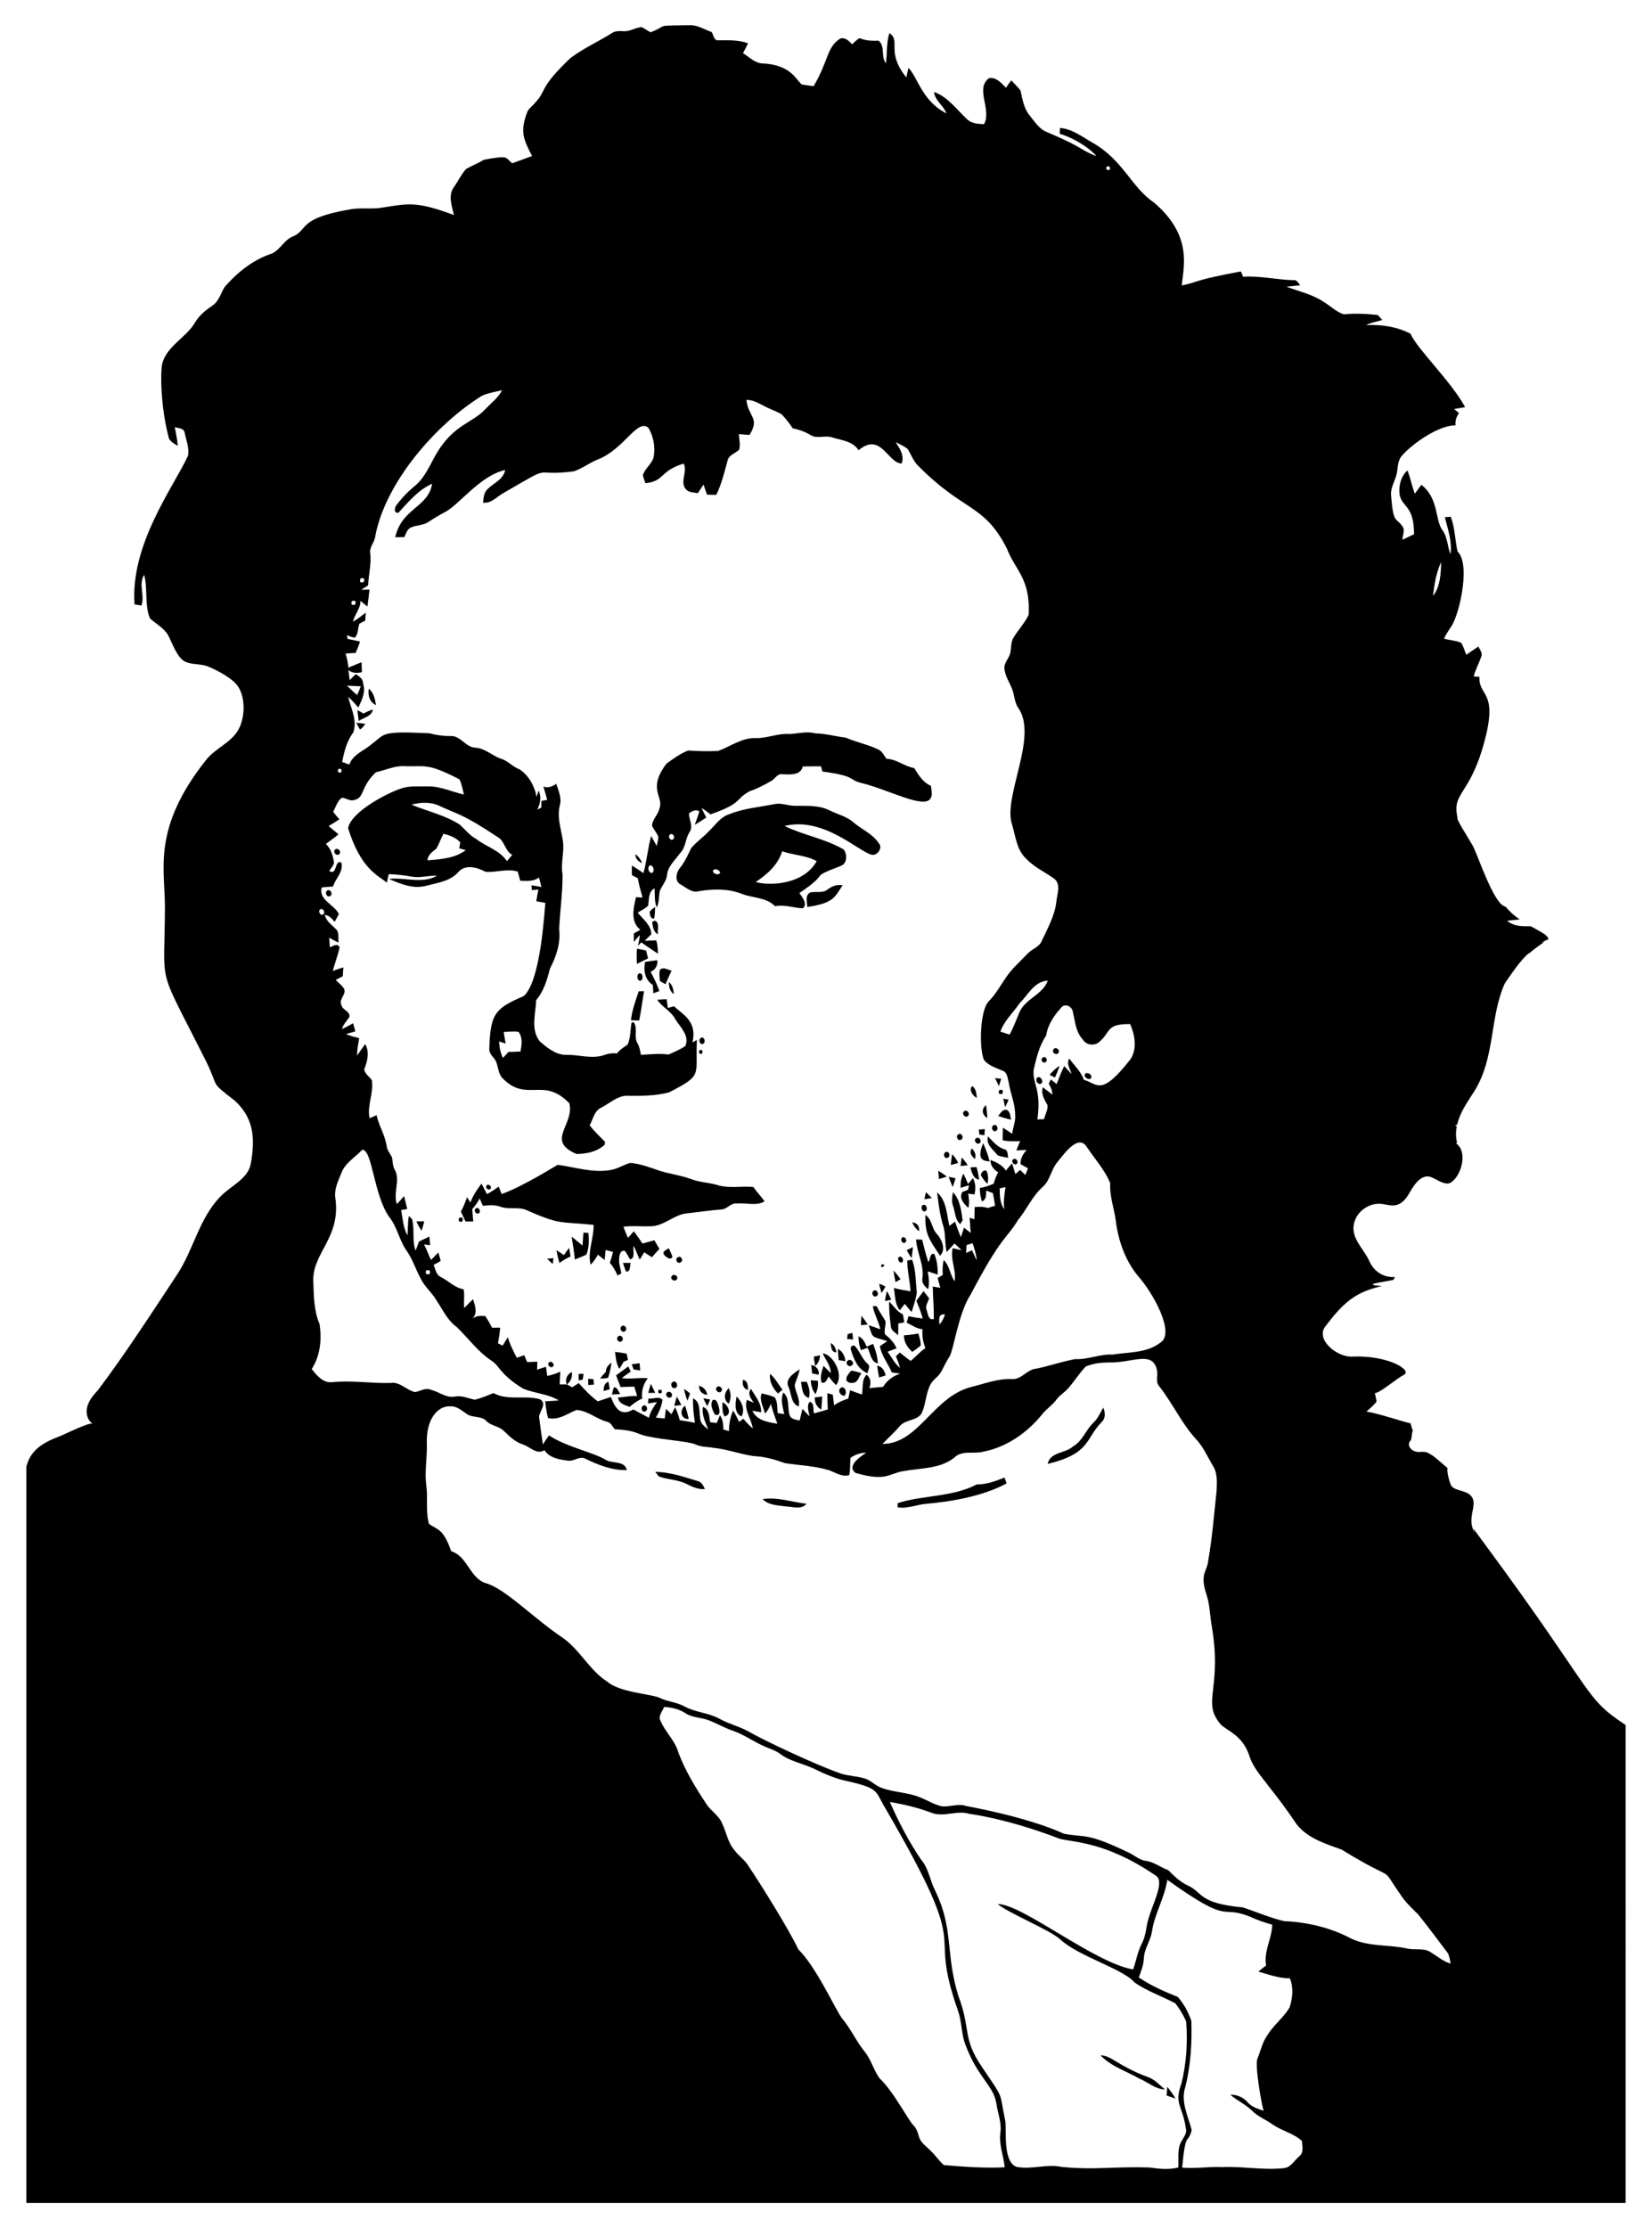 <?xml version="1.0" encoding="utf-8"?>

<!DOCTYPE svg PUBLIC "-//W3C//DTD SVG 1.1//EN" "http://www.w3.org/Graphics/SVG/1.1/DTD/svg11.dtd">
<svg version="1.1" id="Layer_1" xmlns="http://www.w3.org/2000/svg" xmlns:xlink="http://www.w3.org/1999/xlink" x="0px" y="0px"
	 viewBox="0 0 1213.954 1637.064" enable-background="new 0 0 1213.954 1637.064" xml:space="preserve">
<g>
	<path d="M238.878,631.242C239.772,632.152,239.772,632.152,238.878,631.242"/>
	<path d="M697.983,952.549C695.482,956.931,703.093,952.944,697.983,952.549"/>
	<path d="M271.019,505.936c3.608,3.002,4.579,7.717,5.276,12.114C271.595,515.821,270.125,510.788,271.019,505.936z"/>
	<path d="M262.65,521.689c1.501,0.804,3.002,1.637,4.488,2.517c2.198-1.213,4.518-2.198,6.913-2.941
		c-0.955,5.185-6.762,5.822-10.416,8.445C263.226,527.041,262.908,524.357,262.65,521.689z"/>
	<path d="M261.786,530.998c1.653,0.197,4.973,0.591,6.625,0.788c-1.107,1.562-2.138,3.244-3.896,4.124
		C263.545,534.303,262.635,532.65,261.786,530.998z"/>
	<path d="M579.773,539.26c6.474-0.152,13.023-2.244,19.436-0.455c7.55,0.106,14.858,2.289,22.332,3.138
		c7.626,3.426,15.98,4.882,23.5,8.551c3.169,1.152,4.488,4.503,6.383,7.004c7.52,0.152,13.19,5.701,20.407,6.777
		c3.138,5.124,6.413,10.643,12.235,13.054c0.212,2.987,1.486,6.261-0.182,9.066c-4.25,8.423-30.497-6.089-50.304-10.977
		c-10.734-2.446-3.443-5.162-29.215-8.581c-0.273-0.955-0.819-2.881-1.092-3.836c-4.473,0.015-8.93,0.03-13.387,0.121
		c-1.531,6.838-9.582,5.807-14.918,5.731c-3.517-0.682-5.17,2.896-7.656,4.594c-5.246,3.047-10.628,5.898-16.389,7.853
		c-11.223,6.051-4.606,8.497-28.791,17.011c-2.138-1.653-4.291-3.29-6.58-4.7c1.031,2.395,2.259,4.715,3.457,7.05
		c-2.79,1.834-5.594,3.639-8.46,5.306c1.061-3.26,2.456-6.413,3.305-9.749c-2.077-1.956-5.867-0.182-7.596,1.486
		c0.152,4.518,3.305,9.4,0.455,13.63c-3.199,4.867-2.699,11.431-7.065,15.586c-3.578,5.079-8.975,9.582-9.506,16.146
		c-0.561,4.26-3.533,7.55-5.261,11.34c-0.834,4.109-0.394,8.46-2.259,12.341c-1.85-4.503-1.364-9.4-1.577-14.13
		c-4.927,2.638-3.881,8.232-4.821,12.857c-2.168,2.153-5.079,3.351-7.596,5.018c3.866,4.973,9.87,9.036,10.006,15.919
		c-1.653,1.562-3.305,3.138-4.852,4.806c2.835-0.03,5.655-0.349,8.49-0.303c0.986,3.169,1.122,6.519,1.228,9.809
		c-4.048-2.82-8.217-5.473-12.22-8.354c-0.879,0.849-1.743,1.713-2.577,2.592c0.834-2.608,1.183-5.306,1.425-8.005
		c-1.501,1.637-2.926,3.366-4.336,5.094c-0.015-2.092-0.015-4.184,0-6.262c1.592-0.894,3.199-1.789,4.791-2.668
		c-7.565-5.973-5.033-15.934-3.26-23.954c1.213,0.061,3.639,0.167,4.852,0.227c-1.243-4.7-2.729-9.354-3.472-14.16
		c-1.471-0.773-2.941-1.516-4.397-2.274c0-2.365,0.015-4.73,0.03-7.08c2.85,1.819,5.731,3.623,8.49,5.61
		c2.532-8.945,3.169-18.33,5.685-27.26c1.395,2.411,2.683,4.897,4.078,7.323c0.47-2.304,1.198-4.594,1.183-6.944
		c-1.228-2.835-3.442-5.109-4.609-7.975c0.136-4.806,4.639-8.126,5.443-12.826c3.43-8.418-9.231-13.924,5.17-32.793
		c5.018-3.563,10.052-7.383,15.858-9.597c7.323,0.485,14.706,0.606,22.044,0.318c9.112-3.305,17.526-9.839,27.608-9.46
		C563.611,542.55,571.45,538.669,579.773,539.26 M492.324,613.155c-1.804,1.41,0.288,5.003,2.32,3.457
		C496.448,615.172,494.371,611.563,492.324,613.155 M477.178,636.003c-1.38,1.592-0.682,4.806,1.425,5.397
		C481.757,641.066,480.089,634.532,477.178,636.003z"/>
	<path d="M536.14,598.1c10.628-4.306,22.12-5.094,33.263-7.383c4.912-0.94,9.703,1.289,14.63,1.289
		c8.475,0.182,17.42-0.637,25.289,3.244c6.019,3.063,12.963,4.503,18.072,9.157c6.14,5.109,13.994,8.354,18.496,15.267
		c3.032,3.245-1.38,9.415-5.579,8.248c-9.868-2.682-35.463-28.122-63.798-21.074c14.039,6.838,29.882,9.309,43.406,17.238
		c2.759,3.442,2.79,10.249-1.956,12.038c-25.397,9.858-6.177,3.604-30.534,19.967c2.016,3.047,6.413,8.081,2.471,11.234
		c-6.822-0.288-13.524-2.941-20.376-1.531c-6.489-6.671-16.435-5.913-24.561-9.127c-9.915-3.927-20.937-3.578-31.292-1.956
		c-5.109,1.622-9.37-2.562-13.508-4.897c-4.639-2.35-3.32-9.006-0.424-12.28c3.548-4.366,5.807-9.476,8.187-14.494
		c3.942-4.609,9.051-8.081,13.175-12.538C525.785,606.029,529.59,600.01,536.14,598.1 M555.303,648.01
		c9.769,2.845,35.059,2.275,44.831-15.328c-7.869-4.412-17.026-4.291-25.334-7.277C571.723,635.381,563.733,642.446,555.303,648.01
		 M524.117,639.293c-1.258,2.653,4.776,4.473,5.049,1.546C528.423,639.096,525.633,637.822,524.117,639.293z"/>
	<path d="M246.398,624.056c2.138-1.607,4.882,2.001,2.744,3.639C247.019,629.226,244.214,625.648,246.398,624.056z"/>
	<path d="M466.899,627.573c2.274,1.637,3.942,3.896,5.018,6.489C468.916,633.001,466.869,630.909,466.899,627.573z"/>
	<path d="M608.109,653.529c3.229-2.486,6.974-3.896,11.083-3.108c-6.079,9.2-6.855,13.055-25.94,15.949
		c-0.152-3.684-1.971-8.369,2.047-10.643C599.528,654.651,604.44,656.47,608.109,653.529z"/>
	<path d="M240.303,654.393c2.229-1.728,4.609,2.229,2.517,3.775C240.53,659.987,238.347,655.955,240.303,654.393z"/>
	<path d="M477.785,672.04c-1.471-2.972,1.804-4.124,3.639-5.655c-0.152,2.835-0.106,5.716-0.758,8.505
		C478.892,674.936,477.937,673.996,477.785,672.04z"/>
	<path d="M479.21,677.483c0.455-0.288,1.364-0.834,1.819-1.122c4.093,1.076,1.834,6.913,2.441,10.067
		C480.029,684.73,479.816,680.788,479.21,677.483z"/>
	<path d="M468.052,708.169c-0.303-3.73-0.197-7.474,0-11.204c2.229,0.455,4.472,0.91,6.716,1.38c0.47,1.925,0.955,3.851,1.44,5.776
		C473.464,705.41,470.75,706.789,468.052,708.169z"/>
	<path d="M474.025,706.714c2.987-0.5,5.973-0.955,8.99-1.228c0.409,3.881-1.38,6.853-4.882,8.52c2.38,4.579,4.73,9.218,6.413,14.13
		c-1.486,0.531-2.956,1.076-4.427,1.607c-0.136-2.032-0.258-4.063-0.364-6.095C473.919,720.07,472.767,712.96,474.025,706.714z"/>
	<path d="M485.017,712.414c2.577-2.259,5.746,0.167,8.52,0.728c-1.501,3.32-3.123,6.595-4.548,9.961
		c-1.016-0.576-3.032-1.728-4.048-2.32C484.789,718.009,484.077,715.128,485.017,712.414z"/>
	<path d="M469.249,715.34c3.093-1.683,4.184,4.912,1.061,5.246C468.036,720.146,467.839,716.735,469.249,715.34z"/>
	<path d="M491.612,721.435c2.395,2.38,3.502,5.534,3.472,8.915C492.127,728.242,491.46,724.846,491.612,721.435z"/>
	<path d="M469.325,728.318c1.001-0.03,2.987-0.091,3.987-0.121c-1.274,7.171-2.153,14.418-3.608,21.559
		c-1.516-0.045-4.548-0.121-6.049-0.167C464.367,742.221,467.081,735.307,469.325,728.318z"/>
	<path d="M514.778,762.734c2.365-1.91,4.154,2.456,2.244,3.912C514.656,768.48,512.852,764.174,514.778,762.734z"/>
	<path d="M514.459,771.254c2.047,0.273,2.395,1.319,1.031,3.154C513.413,774.104,513.065,773.058,514.459,771.254z"/>
	<path d="M774.167,770.936c1.546-2.305,5.185,0.455,3.517,2.623C776.108,775.863,772.5,773.058,774.167,770.936z"/>
	<path d="M766.208,777.046c2.001-1.668,4.291,1.85,2.214,3.214C766.39,781.867,764.07,778.395,766.208,777.046z"/>
	<path d="M771.257,789.629c2.244-2.38,4.427-4.897,7.353-6.474c-0.94,2.911-2.168,5.731-3.411,8.536
		C774.213,791.176,772.242,790.145,771.257,789.629z"/>
	<path d="M797.349,788.947c1.91-1.759,5.883,0.985,4.306,3.32C799.79,793.905,795.908,791.176,797.349,788.947z"/>
	<path d="M731.186,792.146c1.137,0.091,3.411,0.303,4.548,0.394c-0.561,1.804-1.122,3.608-1.698,5.428
		C733.036,796.027,732.111,794.087,731.186,792.146z"/>
	<path d="M761.993,791.873c2.547-2.305,5.761,3.563,2.471,4.488C762.251,796.603,760.689,793.571,761.993,791.873z"/>
	<path d="M717.859,806.594c-2.987-1.182-6.186-6.11-3.457-8.611C717.389,799.802,717.405,803.502,717.859,806.594z"/>
	<path d="M734.249,800.97c2.426-0.849,3.214-0.015,2.365,2.517C734.188,804.335,733.399,803.502,734.249,800.97z"/>
	<path d="M737.25,807.216c1.001,0.182,2.987,0.531,3.972,0.697c-0.849,1.85-1.713,3.699-2.623,5.519
		C738.13,811.355,737.675,809.278,737.25,807.216z"/>
	<path d="M725.516,821.392c-3.821-2.107-4.609-6.747-0.925-9.415C725.076,815.085,725.395,818.223,725.516,821.392z"/>
	<path d="M708.505,816.404c2.168-1.653,4.761,2.047,2.668,3.654C709.005,821.664,706.352,817.965,708.505,816.404z"/>
	<path d="M733.521,819.951c1.607-1.986,3.366-5.503,6.489-4.397c2.592,1.349,2.259,4.639,2.971,7.065
		C739.767,821.952,736.614,820.967,733.521,819.951z"/>
	<path d="M729.806,826.94c2.259-1.834,4.473,2.229,2.38,3.73C729.882,832.52,727.714,828.426,729.806,826.94z"/>
	<path d="M719.239,829.958c1.122-0.106,3.351-0.318,4.457-0.425c-0.076,1.137-0.227,3.411-0.303,4.548
		c-0.925-0.136-2.774-0.394-3.699-0.531C719.573,832.656,719.36,830.867,719.239,829.958z"/>
	<path d="M704.109,833.475c2.274-1.804,4.503,2.198,2.335,3.669C704.154,838.978,701.91,834.9,704.109,833.475z"/>
	<path d="M717.875,835.992c2.441-0.788,4.109,3.548,1.38,4.184C716.753,840.783,715.055,836.719,717.875,835.992z"/>
	<path d="M725.986,834.915c3.593,3.593,6.868,7.823,11.947,9.4c3.002,0.622,2.304,4.078,2.971,6.352
		c-2.592-0.531-5.2-0.955-7.702-1.774C729.928,844.694,724.288,841.01,725.986,834.915z"/>
	<path d="M722.468,839.842c1.925,4.382,3.624,8.869,4.791,13.524C725.032,852.66,716.53,854.189,722.468,839.842z"/>
	<path d="M716.313,851.532c-2.335-2.198-4.457-4.73-2.032-7.747C716.237,845.983,717.647,848.606,716.313,851.532z"/>
	<path d="M695.179,846.362c2.699-0.819,3.487,3.639,0.985,4.336C693.511,851.501,692.723,846.998,695.179,846.362z"/>
	<path d="M699.636,848.014c1.956,1.789,3.351,4.048,4.473,6.443c-1.365,0.349-4.063,1.061-5.428,1.425
		C698.923,853.245,699.242,850.622,699.636,848.014z"/>
	<path d="M706.64,850.364c1.683,1.728,3.199,3.623,4.457,5.701c-1.304,0.167-3.927,0.485-5.231,0.652
		C706.095,854.579,706.352,852.472,706.64,850.364z"/>
	<path d="M744.573,851.698c1.956-1.471,4.351,1.971,2.471,3.426C745.028,856.55,742.663,853.184,744.573,851.698z"/>
	<path d="M448.721,859.612c5.109-0.834,9.46-3.896,14.418-5.231c7.596,0.637,14.827,3.472,21.999,5.928
		c7.49,2.244,15.313,3.229,22.681,5.958c6.049,2.335,12.614,2.517,18.83,4.215c8.718,2.926,17.996,0.758,26.971,1.592
		c2.456,3.76,5.746,6.868,8.217,10.598c-6.125,3.563-13.584,0.849-20.285,1.546c-4.275-0.728-6.838,3.775-10.779,4.275
		c-8.596,0.637-17.086,2.016-25.652,2.896c-9.855,0.804-17.041,9.445-27.032,9.567c-6.656,0.212-13.342-0.531-19.982,0.318
		c1.016,2.759,2.138,5.473,3.335,8.157c1.455-1.607,2.896-3.229,4.351-4.821c2.198,2.941,4.291,5.958,6.322,9.036
		c2.896-0.834,5.807-1.683,8.733-2.411c1.243,2.092,2.486,4.215,3.73,6.352c-1.925,1.956-3.745,3.987-5.488,6.11
		c-1.91-1.228-3.805-2.441-5.701-3.639c-1.092,1.789-2.198,3.593-3.305,5.382c-1.562-3.335-2.805-6.807-4.412-10.128
		c-0.955,3.154,1.622,8.93-2.638,9.976c-1.334-2.001-2.35-4.169-3.684-6.14c-2.956-1.152-4.2,2.32-4.275,4.669
		c-0.637,3.942,0.834,7.793,1.562,11.644c-0.697,0.425-2.107,1.258-2.805,1.683c-1.501-3.351-3.275-6.58-5.685-9.37
		c0.849-2.653,1.637-5.321,2.365-7.99c-1.834-0.485-3.654-0.97-5.458-1.425c-0.197,2.441-0.44,4.897-0.728,7.368
		c-1.698-1.289-3.335-2.608-4.958-3.927c-1.486,2.668-3.123,5.291-5.382,7.398c-2.38-9.748,2.502-19.436,2.198-29.306
		c-26.613-2.615-24.047,0.195-50.41-11.28c-5.776-1.88-12.038,0.076-17.784-1.941c-4.23-1.668-8.763-1.273-13.16-0.758
		c-0.773-1.804-1.546-3.608-2.32-5.382c-1.592,2.759-3.305,5.458-5.503,7.793c0.288,3.017,0.546,6.049,0.758,9.097
		c-1.91,0-3.805-0.015-5.685-0.015c-1.122-2.441-2.274-4.836-3.396-7.247c1.865-3.381,3.29-6.974,4.503-10.628
		c0.804,1.304,1.607,2.608,2.441,3.927c1.986-5.033,4.897-9.612,8.202-13.872c1.349,2.547,2.638,5.155,4.003,7.732
		c3.017-1.592,5.852-3.517,8.596-5.519c0.728,1.804,1.455,3.608,2.214,5.428c15.786-5.504,40.19-21.062,41.192-21.453
		C422.705,857.52,435.607,861.902,448.721,859.612z"/>
	<path d="M713.069,857.702c1.122-0.076,3.366-0.227,4.488-0.303c0.925,3.063,1.607,6.171,1.88,9.37
		C714.994,865.798,714.221,861.401,713.069,857.702z"/>
	<path d="M720.71,863.054c0.682-1.865,1.835-3.623,4.109-2.987c1.546,3.032,1.607,6.459,0.758,9.718
		C723.681,867.739,721.726,865.662,720.71,863.054z"/>
	<path d="M689.478,860.158c2.183,1.274,4.275,2.699,6.277,4.275c-1.941,0.622-3.866,1.243-5.792,1.835
		C689.842,864.737,689.599,861.69,689.478,860.158z"/>
	<path d="M705.882,872.712c-0.03-3.608,0.227-7.262,2.122-10.431c1.198,2.486,2.274,5.033,3.351,7.611
		c0.895-1.092,2.684-3.26,3.578-4.351c2.092,3.745,2.047,7.944,1.167,12.008c-1.562-0.182-3.108-0.379-4.639-0.561
		c0.622,3.457,1.031,6.974,0.121,10.431c-3.229-2.85-7.217-7.292-4.336-11.75c1.001-0.379,3.002-1.122,4.018-1.486
		c0.227-0.864,0.682-2.593,0.91-3.442C710.082,871.423,707.99,872.09,705.882,872.712z"/>
	<path d="M697.119,864.585c1.258,0.273,3.79,0.834,5.049,1.107c-0.622,2.153-1.304,4.291-2.107,6.398
		C698.984,869.604,698.029,867.102,697.119,864.585z"/>
	<path d="M357.497,870.953c1.44-1.592,4.245,0.743,2.926,2.456C358.998,875.046,356.224,872.59,357.497,870.953z"/>
	<path d="M680.412,875.865c1.44,1.395,2.865,2.835,4.29,4.306c-1.349,0.227-4.063,0.667-5.428,0.894
		C679.563,879.761,680.124,877.169,680.412,875.865z"/>
	<path d="M700.303,875.895c5.185,5.534,6.049,13.417,7.065,20.589c-0.424,0.713-1.289,2.138-1.713,2.865
		c-4.033-3.244-3.684-8.945-5.337-13.433C699.06,882.657,699.697,879.185,700.303,875.895z"/>
	<path d="M677.865,885.553c2.35-1.713,4.245,2.502,2.471,4.063C678.016,891.329,676.152,887.054,677.865,885.553z"/>
	<path d="M349.553,887.873c2.032-1.592,4.215,1.925,2.441,3.426C350.008,892.77,347.688,889.298,349.553,887.873z"/>
	<path d="M680.018,892.679c5.185,3.229,4.457,10.234,8.733,14.191c3.441,4.109,6.625,11.371,2.016,15.692
		C682.404,909.953,679.693,906.618,680.018,892.679z"/>
	<path d="M337.348,894.74c2.38-0.788,3.214,0.091,2.502,2.653C337.439,898.152,336.606,897.272,337.348,894.74z"/>
	<path d="M305.95,897.394c1.455-0.03,4.382-0.061,5.852-0.091c-0.606,2.335-1.274,4.654-2.016,6.959
		C308.33,902.048,307.042,899.774,305.95,897.394z"/>
	<path d="M670.345,898c3.593,0.576,5.579,2.774,4.958,6.55C672.983,902.897,671.361,900.608,670.345,898z"/>
	<path d="M428.739,905.596c0.91,0.061,2.759,0.197,3.669,0.258c0.394,5.306,0.576,10.855-1.501,15.874
		c-2.729,1.425-5.685,2.396-8.49,3.669c-0.485-5.64-1.562-11.189-2.335-16.783c2.729,2.047,5.291,4.351,7.96,6.504
		C428.284,911.933,428.496,908.764,428.739,905.596z"/>
	<path d="M662.931,909.25c2.032-1.44,4.109,2.168,2.305,3.578C663.128,914.344,661.173,910.675,662.931,909.25z"/>
	<path d="M673.165,910.629c1.107,0.03,3.335,0.106,4.457,0.152c1.501,5.503,2.623,11.128,4.624,16.51
		c1.456-1.91,0.94-7.171,4.336-5.943c2.001,4.761,2.623,9.961,2.471,15.1c-2.471-0.773-4.912-1.592-7.368-2.395
		c0.925,4.306,1.258,8.733,0.44,13.084c-2.729-1.941-5.079-4.654-4.275-8.248C679.093,929.095,673.68,920.241,673.165,910.629z"/>
	<path d="M666.282,918.498c1.152-0.561,3.441-1.698,4.594-2.274c-0.288,2.729-0.606,5.443-1.031,8.172
		C668.556,922.485,667.373,920.514,666.282,918.498z"/>
	<path d="M414.366,922.136c1.213-1.835,2.502-3.624,3.896-5.322c0.364,2.107,0.682,4.215,0.986,6.337
		c-2.896,1.243-5.61,2.85-8.126,4.73c-0.925-3.078-1.683-6.216-2.198-9.354C410.758,919.665,412.562,920.893,414.366,922.136z"/>
	<path d="M487.882,921.712c-1.516-2.547,2.107-3.335,3.472-4.745c0.985,2.107,2.138,4.184,2.79,6.458
		C492.688,926.26,489.141,923.44,487.882,921.712z"/>
	<path d="M401.98,924.82c1.183-0.137,3.533-0.379,4.715-0.5c-0.136,1.076-0.394,3.245-0.515,4.336
		C404.754,927.382,403.36,926.093,401.98,924.82z"/>
	<path d="M497.904,923.834c2.259-1.865,4.73,1.956,2.411,3.487C498.116,929.171,495.584,925.26,497.904,923.834z"/>
	<path d="M660.551,923.516c2.092-1.334,4.033,2.305,2.486,3.821C660.975,928.625,659.035,924.972,660.551,923.516z"/>
	<path d="M666.721,926.124c0.864-0.167,2.623-0.485,3.502-0.637c2.926,7.641,2.547,15.919,3.487,23.924
		c-0.546,4.958-2.411,9.718-3.805,14.509c-1.789-1.91-3.426-3.942-5.018-5.989c-1.228,1.577-2.456,3.154-3.699,4.715
		c-3.73-4.669-3.351-10.795-4.321-16.359c4.018,1.031,8.111,1.774,12.22,2.441C668.662,941.148,666.691,933.719,666.721,926.124z"/>
	<path d="M457.742,927.852c1.425,0,4.306,0.015,5.731,0.015c-0.864,2.244,0.167,6.58-3.396,6.337
		C459.152,932.128,458.455,929.975,457.742,927.852z"/>
	<path d="M647.967,928.822C653.076,929.065,645.587,933.34,647.967,928.822z"/>
	<path d="M656.579,933.431c1.91,1.956,3.593,4.124,5.14,6.398c-0.91,0.546-2.714,1.622-3.624,2.168
		C657.473,939.162,656.927,936.297,656.579,933.431z"/>
	<path d="M493.659,937.525c1.486-2.198,5.397,0.197,3.669,2.456C495.827,942.103,491.87,939.769,493.659,937.525z"/>
	<path d="M645.996,943.089c1.592,0.606,3.154,1.319,4.7,2.107c-0.864,1.668-1.895,3.244-2.881,4.836
		C647.103,947.743,646.497,945.424,645.996,943.089z"/>
	<path d="M641.842,948.426c2.183-1.744,4.624,2.183,2.502,3.699C642.039,953.899,639.75,949.987,641.842,948.426z"/>
	<path d="M651.682,948.471c1.213,2.047,2.274,4.2,3.275,6.398c-1.182,0.242-3.517,0.728-4.7,0.97
		C650.666,953.353,651.136,950.897,651.682,948.471z"/>
	<path d="M653.44,956.173c3.169,3.366,5.776,7.414,10.052,9.551c0.334,1.941,0.667,3.881,1.016,5.837
		c-1.107,0.197-3.305,0.576-4.412,0.758c0.046,2.85,0.015,5.716-0.121,8.596c-2.001-1.835-5.049-3.275-5.306-6.277
		C653.91,968.514,653.137,962.344,653.44,956.173z"/>
	<path d="M633.049,966.725c1.652,2.016,3.138,4.169,4.563,6.383c-1.243,0.121-3.73,0.364-4.988,0.485
		C632.7,971.288,632.852,968.999,633.049,966.725z"/>
	<path d="M456.848,974.366c2.183-1.789,4.609,2.107,2.486,3.639C457.075,979.779,454.664,975.897,456.848,974.366z"/>
	<path d="M622.891,980.127c0.864-0.212,2.608-0.622,3.472-0.834c0.136,1.213,0.409,3.608,0.531,4.806
		c-1.107-0.076-3.32-0.258-4.427-0.333C622.573,982.856,622.785,981.037,622.891,980.127z"/>
	<path d="M664.311,981.037c3.548-0.197,7.065-0.652,10.552-1.334c0.758,2.835,1.774,5.67,1.744,8.657
		c-1.774,2.001-4.124,3.335-6.262,4.867C666.873,989.997,664.099,985.964,664.311,981.037z"/>
	<path d="M454.331,981.81c2.198-1.804,4.73,2.032,2.486,3.563C454.589,987.147,452.102,983.311,454.331,981.81z"/>
	<path d="M630.866,981.795c3.305,1.304,4.685,4.563,5.989,7.596c1.562-0.713,3.138-1.41,4.745-2.047
		c1.88,4.594,3.154,9.415,3.533,14.388c-5.261-1.092-5.488-7.49-7.535-11.507c-1.668,0.576-3.32,1.137-4.973,1.698
		C631.411,988.663,630.896,985.237,630.866,981.795z"/>
	<path d="M610.429,986.737c2.744,1.274,3.654,4.033,4.2,6.807C610.701,993.621,610.838,989.527,610.429,986.737z"/>
	<path d="M625.286,991.741c-0.531-2.138,0.318-3.214,2.562-3.199c4.018,4.018,5.488,9.885,9.915,13.615
		c2.122,1.819,0.015,4.594-0.288,6.762C630.32,1006.007,627.394,998.593,625.286,991.741z"/>
	<path d="M615.674,990.998c3.502,1.85,5.2,5.215,5.534,9.081c-1.213-0.197-3.654-0.591-4.867-0.788
		C616.069,996.516,615.841,993.742,615.674,990.998z"/>
	<path d="M451.966,993.211c2.82,0.333,5.625,0.773,8.445,1.243c0.349,1.531,0.697,3.078,1.061,4.639
		c-0.804,0.349-2.411,1.061-3.214,1.41c-0.97,1.759-2.016,3.487-3.138,5.185C452.784,1001.944,452.527,997.456,451.966,993.211z"/>
	<path d="M604.607,994.364c6.88,0.362,15.962,15.012,9.824,23.272c-2.092-1.88-3.805-4.078-5.473-6.307
		c-1.365,1.986-2.123,5.519-5.276,4.381c-1.273-4.154,0.288-8.308,1.471-12.25c1.774,1.789,3.502,3.608,5.322,5.382
		C610.535,1003.278,606.638,999.2,604.607,994.364z"/>
	<path d="M598.012,996.729c1.152-0.258,3.457-0.773,4.609-1.031c-0.197,3.047-1.243,5.837-3.548,7.929
		C598.618,1001.322,598.148,999.048,598.012,996.729z"/>
	<path d="M622.83,999.761c1.971-2.183,5.564,1.41,3.229,3.32C623.967,1005.188,620.632,1001.747,622.83,999.761z"/>
	<path d="M403.208,1001.14c1.562-1.925,4.639,0.788,3.26,2.714C404.921,1005.765,401.828,1002.99,403.208,1001.14z"/>
	<path d="M464.231,1002.293c1.91-0.273,3.836-0.515,5.761-0.743c0.167,1.759,0.318,3.548,0.47,5.337
		c-1.637-0.258-3.26-0.5-4.867-0.758C465.247,1005.173,464.565,1003.248,464.231,1002.293z"/>
	<path d="M445.204,1007.887c-0.015-2.987,1.85-5.14,4.2-6.777c-0.606,3.745-1.319,7.52-2.547,11.143
		c-1.941,0.5-3.927,0.652-5.943,0.47C442.263,1011.041,443.718,1009.449,445.204,1007.887z"/>
	<path d="M452.724,1010.434c3.017-2.138,6.004-4.306,8.945-6.534c0.606,1.258,1.198,2.547,1.804,3.836
		c-2.259,1.516-4.518,3.047-6.58,4.806c6.413,0.849,12.857-0.5,19.194,0.045c-3.426,4.351-4.867,9.43-4.184,14.949
		c-3.426,1.486-6.443,3.684-9.263,6.095c-3.563-1.455-7.96-2.365-8.49-6.883c4.67-0.5,9.339-1.167,14.069-1.137
		c-0.713-2.305-1.41-4.609-2.138-6.883c-3.366,0.076-6.716,0.227-10.067,0.303C454.952,1016.135,453.846,1013.284,452.724,1010.434z
		"/>
	<path d="M596.117,1002.778c3.73,0.834,5.867,3.32,5.564,7.171c-1.228-0.212-3.669-0.652-4.897-0.864
		C596.526,1006.977,596.299,1004.87,596.117,1002.778z"/>
	<path d="M644.541,1003.339c3.775,0.622,5.564,3.745,6.231,7.217c-1.198,0.349-3.578,1.076-4.776,1.425
		C645.451,1009.1,644.935,1006.219,644.541,1003.339z"/>
	<path d="M579.515,1019.152c-3.123-5.898,3.881-10.34,8.05-13.114c-0.47,4.124-2.683,7.732-3.608,11.719
		c0.576,5.291,4.2,10.021,2.956,15.585C581.016,1031.038,581.729,1024.049,579.515,1019.152z"/>
	<path d="M625.514,1007.023c2.577,0.212,5.018,1.122,7.505,1.819c-1.91,2.486-2.653,7.247-6.504,7.126
		c-1.819,0.318-3.32-0.227-4.488-1.622C621.284,1011.329,623.861,1009.146,625.514,1007.023z"/>
	<path d="M425.207,1009.434c0.91-0.03,2.744-0.076,3.654-0.106c-0.243,1.425-0.47,2.865-0.682,4.321
		c-0.758,0.121-2.259,0.379-3.002,0.5C425.161,1012.557,425.176,1010.995,425.207,1009.434z"/>
	<path d="M565.825,1009.343c3.851,3.214,6.11,7.793,9.233,11.659c-1.137,0.925-2.274,1.85-3.396,2.79
		C567.826,1019.879,565.219,1014.967,565.825,1009.343z"/>
	<path d="M432.241,1012.921c0.97,0.106,2.926,0.288,3.896,0.394c0.061,1.001,0.197,2.987,0.258,3.987
		c-1.031,0.076-3.123,0.197-4.154,0.258C432.241,1016.408,432.241,1014.088,432.241,1012.921z"/>
	<path d="M494.841,1015.073c2.684-0.743,3.972,4.018,1.213,4.7C493.128,1020.592,492.127,1015.862,494.841,1015.073z"/>
	<path d="M545.964,1013.694c3.669,0.788,3.593,4.563,3.76,7.581C546.116,1020.167,545.297,1017.06,545.964,1013.694z"/>
	<path d="M588.536,1015.24c1.076-0.015,3.244-0.045,4.321-0.061c1.562,3.76,2.79,7.793,1.501,11.871
		C589.112,1025.459,589.537,1019.622,588.536,1015.24z"/>
	<path d="M595.722,1014.058c1.304,0.091,3.927,0.288,5.231,0.379c0.47,3.426-0.182,6.747-1.713,9.855
		C596.89,1021.335,596.01,1017.727,595.722,1014.058z"/>
	<path d="M443.566,1021.957c0-2.896,0.5-5.761,3.563-6.853c0.227,1.395,0.682,4.184,0.91,5.579
		C446.917,1021.001,444.688,1021.638,443.566,1021.957z"/>
	<path d="M478.225,1016.696c1.137,2.153,2.213,4.366,3.229,6.61c-1.258,0-3.79,0.03-5.049,0.046
		C476.951,1021.108,477.542,1018.879,478.225,1016.696z"/>
	<path d="M451.056,1019.273c2.835-0.152,3.29,3.169,4.73,4.943c-2.047,0.121-4.078,0.212-6.11,0.258
		C450.071,1022.715,450.48,1020.971,451.056,1019.273z"/>
	<path d="M513.595,1018.09c3.411,0.864,5.458,3.275,6.186,6.686C515.794,1024.488,513.777,1021.957,513.595,1018.09z"/>
	<path d="M526.588,1019.349c1.607-2.214,5.17,0.561,3.548,2.729C528.559,1024.352,524.966,1021.426,526.588,1019.349z"/>
	<path d="M617.615,1019.713c3.366-2.107,5.443,4.169,2.668,5.837C617.524,1025.125,615.371,1022.048,617.615,1019.713z"/>
	<path d="M483.971,1021.168c2.107-0.561,2.805,0.227,2.123,2.365C483.955,1024.079,483.243,1023.291,483.971,1021.168z"/>
	<path d="M502.664,1020.44c1.501,1.031,3.047,2.077,4.382,3.351c-0.531,1.789-1.167,3.548-1.88,5.291
		C504.013,1026.293,503.21,1023.382,502.664,1020.44z"/>
	<path d="M535.503,1031.296c-4.2-3.017-3.275-8.217,0.015-11.477C537.231,1023.548,537.413,1027.581,535.503,1031.296z"/>
	<path d="M490.384,1022.942c2.123-1.698,4.897,1.971,2.653,3.548C490.869,1028.082,488.064,1024.504,490.384,1022.942z"/>
	<path d="M497.327,1026.08c1.183,2.016,2.274,4.063,3.351,6.155c-1.304,0.167-3.896,0.47-5.185,0.637
		C496.054,1030.583,496.676,1028.324,497.327,1026.08z"/>
	<path d="M516.84,1027.323c1.668,0.273,3.335,0.576,5.018,0.91c-0.697,1.622-1.395,3.275-2.107,4.912
		C518.72,1031.22,517.749,1029.264,516.84,1027.323z"/>
	<path d="M541.34,1025.974c3.699,3.851,6.352,9.506,3.563,14.676C539.445,1038.452,540.233,1030.735,541.34,1025.974z"/>
	<path d="M598.709,1026.702c1.364-0.182,4.093-0.546,5.473-0.728c-0.167,3.184-0.349,6.383-0.637,9.597
		C600.028,1033.797,598.648,1030.477,598.709,1026.702z"/>
	<path d="M523.738,1028.643c2.972-1.167,3.457,2.441,4.321,4.427c0.758,2.729,1.713,7.853-2.82,6.155
		C523.723,1035.996,521.479,1032.069,523.738,1028.643z"/>
	<path d="M530.894,1030.219c4.094,1.592,7.459,9.036,1.562,10.446C530.5,1037.527,530.924,1033.721,530.894,1030.219z"/>
	<path d="M472.357,1032.994c2.32-1.941,4.457,2.229,2.244,3.654C472.266,1038.603,470.235,1034.389,472.357,1032.994z"/>
	<path d="M506.075,1042.56c-5.913,0.228-6.944-6.762-2.668-9.824C504.514,1035.935,505.393,1039.21,506.075,1042.56z"/>
	<path d="M803.898,1044.85c3.047-3.032,4.639-7.095,6.883-10.688c1.349,3.442,1.804,7.672-1.122,10.491
		c-12.389,12.664-8.07,23.106-39.813,30.913c1.895-8.975,12.917-7.626,18.618-12.857
		C795.651,1058.646,797.97,1050.171,803.898,1044.85z"/>
	<path d="M481.53,1081.373c10.476,0.091,20.649,3.578,30.61,6.595c3.199,0.455,4.563,3.396,5.852,6.004
		c-5.003,0.5-9.506-1.728-13.842-3.881c-6.307-3.123-13.584-2.941-20.088-5.382C483.425,1083.874,482.151,1082.206,481.53,1081.373z
		"/>
	<path d="M717.814,1090.575c7.126,0.136,13.797-2.456,20.331-5.003c0.546,1.395,1.122,2.79,1.516,4.275
		c-17.073,9.352-40.734,13.407-58.794,14.979c-7.171,0.516-14.115,3.866-21.347,2.547c0.03-0.758,0.091-2.274,0.121-3.047
		C678.714,1098.323,699.818,1100.021,717.814,1090.575z"/>
	<path d="M560.367,1101.4c10.916-1.713,21.529,2.168,32.263,3.411c-3.76,4.503-9.764,2.214-14.706,2.001
		C571.859,1105.948,564.991,1106.039,560.367,1101.4z"/>
	<path d="M808.719,1510.05c7.894-0.025,12.942,7.794,34.294,15.752c5.23,1.653,8.96,5.867,13.008,9.354
		c-7.11-0.273-12.462-5.427-18.784-8.02C827.656,1521.603,816.527,1518.282,808.719,1510.05z"/>
	<path d="M857.28,1539.584c0.121-2.138,0.273-4.291,0.516-6.398c2.168,2.744,4.26,5.594,6.064,8.627
		C861.646,1541.085,859.463,1540.311,857.28,1539.584z"/>
	<path d="M1090.885,1134.164c0.367,0.2,0.73,0.409,1.113,0.579c-0.407-0.213-0.803-0.444-1.192-0.686
		c-2.709-3.67-5.413-7.343-8.133-11.005c0.246,1.267,0.655,2.498,1.202,3.666c-5.173-9.24-1.141-15.506-1.044-21.985
		c0.158-10.508-12.098-8.134-16.171-12.831c-1.034-1.193-3.995-11.497-2.859-13.192c0.053-0.08-9.743-8.49-10.739-9.101
		c-4.946-3.034-4.941-3.199-11.092-2.837c-5.761-0.576-8.611-5.609-5.094-8.793c0.485-2.107,0.637-4.275,0.94-6.383
		c0.18-0.021,0.362-0.051,0.542-0.074c-0.827-1.984-1.336-3.748-1.766-5.782c-4.931-0.945-25.393-7.891-32.449-8.577
		c2.456-2.471,5.352-4.579,7.399-7.444c-0.258-2.107-0.803-4.154-1.228-6.201c4.042-0.233,15.868-10.704,21.199-13.364
		c6.829-3.407-11.667-14.689-38.058-13.464c-10.868,0.505-26.963-12.46-19.556-22.162c12.836-16.812,21.434-25.269,41.634-29.612
		c-15.475-1.218-0.823-2.662,8.228-4.542c0.28-0.098,1.128-1.655,1.228-2.137c-9.268,0.496-15.786-4.931-18.776-11.733
		c-4-9.104-14.22-17.049-11.04-28.476c2.301-8.269,10.932-14.283,19.486-13.577c6.672,0.551,13.071,4.664,20.211-6.574
		c1.881-2.96,8.459-17.11,17.581-12.707c4.096,1.802,10.175,6.31,14.008,3.434c7.352-5.049,11.756-21.17,4.676-27.582
		c-0.412-0.373-0.801-0.803-1.148-1.333c0.253-0.021,0.506-0.027,0.759-0.047c-1.076-4.085-1.048-8.114-0.216-12.244
		c-0.46-0.14-0.921-0.276-1.377-0.43c0.536-0.298,1.079-0.527,1.627-0.726c2.206-9.355,7.612-16.553,12.705-24.689
		c15.188-24.262,11.101-53.305,22.012-78.464c0.755-1.741,8.409-12.012,8.409-12.126c2.238-3.057,8.198-10.292,9.972-10.688
		c3.187-2.753,6.633-5.293,10.308-7.761c-0.239-0.048-0.481-0.08-0.72-0.13c1.291-0.937,2.628-1.595,3.995-2.082
		c0.142-0.105,0.291-0.214,0.444-0.329c-0.069-0.231-0.129-0.43-0.185-0.619c-0.706-1.09-0.564-1.105-2.399-2.764
		c0,0-1.602-1.277-10.445-6.094c-6.177,0.094-12.386,0.268-17.365-4.045c3.058-0.354,6.132-0.622,9.203-0.927
		c-4.852-3.372-7.758-6.234-10.383-9.411c-8.608-1.129-20.622-38.801-24.254-45.06c-3.276-5.644-12.472-19.996-10.997-20.073
		c-4.543-19.852,9.995-15.949,20.778-60.257c8.119-33.36-5.411-29.199-4.712-43.432c-1.41-0.09-2.819-0.185-4.227-0.316
		c1.38-5.14,3.942-9.84,5.701-14.843c0.925-2.577-1.334-4.867-2.198-7.111c-3.047,1.91-5.958,4.018-8.915,6.064
		c-1.334-2.941-1.986-6.246-3.911-8.869c-3.957-1.728-8.43-1.774-12.523-3.017c1.728-3.502,3.912-6.747,6.064-10.021
		c6.141-10.957,13.237-45.337,3.912-53.958c-1.85-8.46-1.865-17.329-4.988-25.577c-1.092,0.091-3.29,0.273-4.381,0.364
		c2.35,8.839,5.473,17.951,4.184,27.199c-2.229-5.655-2.077-12.174-5.64-17.284c-5.987-7.633-2.65-23.547-15.767-33.733
		c-1.622,2.183-3.214,4.397-4.821,6.595c-2.047-5.655-3.26-11.553-5.322-17.177c-4.776,4.184-6.443,10.795-5.958,16.935
		c1.419,10.581,10.689,7.735,10.749,29.973c-2.865,1.349-5.685,2.744-8.551,4.078c0.046-3.32,2.289-7.217-0.167-10.082
		c-4.375-6.546-6.515-1.016-8.172-22.408c-0.591-6.019,3.32-11.158,4.321-16.92c0.743-4.336,0.621-9.233,3.881-12.629
		c8.031-9.015,26.893-22.081,39.191-22.059c-0.455-3.305,0.682-6.337,2.517-9.036c-1.228-0.985-2.411-1.956-3.593-2.941
		c2.683-0.47,5.412-0.895,8.126-1.349c-10.751-19.579-35.17-42.53-40.177-53.988c-9.991-5.17-21.544-6.913-32.702-6.292
		c3.745-1.941,7.975-2.471,11.962-3.79c-1.076-1.273-2.198-2.486-3.366-3.669c-8.263-0.879-16.601-1.349-24.864-0.455
		c-5.761-1.85-10.052-6.383-15.161-9.385c-8.202-5.397-17.905-7.52-26.971-10.916c3.32-0.44,6.671-0.682,10.037-1.031
		c-1.38-1.637-2.35-4.154-4.897-3.79c-12.386-0.243-24.576-3.381-36.993-2.502c-0.425-0.97-1.274-2.926-1.698-3.911
		c-35.609,6.648-29.78,7.407-43.391,10.309c0.954-12.962,8.587-36.103-20.422-60.917c-16.817-11.302-22.506-31.159-45.331-44.073
		c-7.55-4.29-14.736-10.006-23.727-10.749c-0.076,1.061-0.212,3.199-0.273,4.275c13.046,3.928,24.503,12.808,26.911,16.48
		c-12.479-4.954-9.006-6.222-36.295-17.723c-5.928-2.305-9.218-8.051-13.084-12.72c-3.987-5.155-4.912-11.704-6.322-17.86
		c-2.062-2.638-4.488-4.943-6.747-7.383c-1.41,1.728-2.653,3.608-3.927,5.428c-3.351-3.472-7.004-7.869-12.432-7.08
		c-10.457,7.599,2.143,23.017-3.654,33.824c-4.366-0.197-9.218-0.394-12.523-3.669c-7.656-7.126-14.024-16.283-24.227-20.043
		c0.591,6.504,6.974,9.9,9.066,15.767c-17.878-8.99-20.996-26.394-27.851-33.445c-0.591,2.335-1.092,4.685-1.622,7.035
		c-15.354-19.179-3.599-26.842-12.432-32.52c-2.259,7.201-1.546,14.767-2.547,22.105c-3.942-4.882-0.288-12.493-5.352-16.571
		c-18.033,0.732-10.477-5.833-19.436,2.668c-2.38-2.396-4.912-5.261-8.672-4.291c-10.271,6.515-8.321,15.821-19.679,35.068
		c-2.896-0.47-5.822-0.743-8.702-1.274c-4.546-3.875-7.965-14.227-28.321-15.449c-5.989,0.03-10.112-4.67-14.873-7.565
		c1.319-2.365,2.592-4.776,3.729-7.232c-6.974-2.577-14.373-2.213-21.65-2.229c-3.533,0.44-3.669-3.836-5.094-6.064
		c-5.306-1.789-10.294-5.2-16.056-5.003c-27.454,0.448-14.619-0.311-28.821,5.2c-2.244-1.107-4.23-2.684-6.474-3.76
		c-4.639,0.152-8.687,3.336-13.372,2.957c-3.154-0.152-6.443-0.349-9.066,1.713c-10.006,6.201-20.861,11.083-30.246,18.254
		c-23.108,22.121-16.964,23.148-25.334,32.247c-1.804,2.304-4.306,4.003-5.867,6.474c-5.66,14.599-3.44,20.23,3.29,33.021
		c-4.897,1.698-9.703,3.639-14.6,5.322c-5.472-4.268-1.74-6.024-20.725-2.608c-4.26,2.547-8.9,4.397-13.205,6.822
		c-3.654,4.078-5.913,9.188-9.142,13.6c-4.184,6.201-1.167,13.66,0.197,20.225c-28.62-10.786-34.368-8.154-53.291-5.367
		c-7.641,1.213-15.449-0.243-23.06,1.213c-39.31,6.793-29.95,14.966-42.405,20.088c-6.792,2.956-9.582,11.204-17.026,13.069
		c-12.796,4.685-23.636,13.478-32.52,23.666c-3.002,4.533-4.154,10.491-8.96,13.706c-5.078,3.486-9.943,7.351-13.082,12.777
		c-6.228,10.767-21.059,17.349-24.044,30.44c-1.193,5.23-1.426,30.713,5.061,54.693c1.455,2.456,4.002,3.896,6.443,5.231
		c-0.364-4.624-1.38-9.142-2.183-13.69c2.608,0.849,6.853,0.637,7.262,4.23c1.092,5.534,3.624,11.265,2.38,16.935
		c-10.918,23.31-42.498,65.189-39.222,109.068c1.258,0.212,3.79,0.637,5.049,0.849c2.683-7.459-2.395-15.495,1.986-22.635
		c2.865,10.522,0.106,21.923,4.321,32.157c4.806,4.215,11.007,7.399,13.906,13.395c2.587,5.23,6.205,15.349,11.624,18.131
		c5.219,2.679,11.592,1.514,17.062,3.712c6.596,2.651,18.569,8.88,22.389,15.107c5.376,8.764,4.845,23.353-0.458,32.061
		c-5.54,9.096-16.534,13.008-23.093,21.232c-40.141,50.334-30.403,80.631-30.475,107.961c-0.163,61.947-6.714,40.149,29.404,112.006
		c11.376,22.632,2.48,15.493,22.19,30.842c14.427,13.357,14.538,28.982,11.5,46.152c-1.921,10.858-14.255,15.939-22.014,23.776
		c-15.904,16.064-19.918,39.131-32.028,57.462c-18.907,28.618-37.471,57.379-57.983,84.729c-3.258,3.61-6.613,7.383-8.014,12.04
		c-1.401,4.657-0.242,10.466,3.941,12.947c-2.351-1.395-21.549,8.267-25.306,9.664c-8.042,2.99-16.132,7.079-20.635,14.749
		c-1.283,2.186-2.202,4.602-2.887,7.157v540.977c19.378,0,1175.231,0,1175.231,0V1267.36
		C1163.377,1246.822,1173.271,1245.756,1090.885,1134.164z M1058.997,412.954c-0.197,8.399-0.561,17.905-5.882,24.834
		C1053.888,429.343,1055.45,420.701,1058.997,412.954z M852.883,986.268c-9.915,7.914-23.439,7.035-35.325,8.93
		c-9.324-0.485-18.087,3.805-27.366,3.32c-9.658,1.713-18.982,5.049-28.578,7.004c-6.959,0.455-11.068,8.414-18.254,7.641
		c-10.037-0.379-19.588,3.32-29.185,5.716c-28.535,6.969-38.954,41.951-65.677,41.951c4.2-4.412,8.763-8.46,12.735-13.084
		c4.23-5.14,12.841-3.669,16.162-9.658c2.971-6.671,2.896-14.357,6.307-20.846c2.047-3.927,6.368-6.004,8.217-10.006
		c1.819-3.684,3.745-7.308,5.928-10.779c2.856-4.595,6.499-31.845,15.343-45.24c22.895-43.628,26.421-40.843,34.795-54.746
		c6.489-7.778,10.461-17.496,18.102-24.318c5.549-4.73,6.186-12.614,10.719-18.087c6.202-7.805,15.69-20.661,21.726-11.537
		c5.867,8.839,13.266,16.874,17.314,26.789c-0.606,9.4,2.835,18.254,4.063,27.472c1.819,14.494,6.762,28.912,16.071,40.359
		C847.594,950.091,863.53,979.361,852.883,986.268z M694.405,965.74c-0.864,2.699-2.123,5.276-4.033,7.399
		C690.1,969.681,689.296,964.982,694.405,965.74z M709.945,920.56c0.106-1.941,0.212-3.866,0.333-5.792
		c1.456-0.47,2.911-0.94,4.397-1.395c1.395,4.048,2.699,8.187,3.078,12.493c-1.319-2.38-2.38-4.852-3.472-7.308
		C712.826,919.226,711.386,919.893,709.945,920.56z M737.948,888.418c-3.229-4.427-3.275-10.112-3.32-15.343
		c1.076-0.227,3.214-0.682,4.291-0.895C737.978,877.548,737.357,882.96,737.948,888.418z M813.162,122.424
		c2.077-0.606,2.835,0.152,2.289,2.289C813.359,125.319,812.601,124.561,813.162,122.424z M788.388,743.464
		c1.653,6.959,2.062,14.661,7.247,20.179c2.289,3.927,7.641,4.912,11.371,2.486c9.993-7.994,4.886-13.885,23.484-13.751
		c3.426,7.96,5.2,17.693,0.455,25.531c-22.074,28.431-24.402,18.197-34.537,15.404c-2.032-6.171-7.05-10.431-10.643-15.631
		c-2.365,3.866,0.591,7.656,1.743,11.386c-1.91-1.895-3.714-3.881-5.519-5.822c-2.032,4.321-3.836,8.733-5.549,13.19
		c-1.425-1.137-2.85-2.274-4.26-3.381c-0.379,0.758-1.152,2.289-1.531,3.047c1.365,2.517,2.744,5.155,2.653,8.126
		c-2.365-1.789-4.594-3.684-6.974-5.397c-1.547,4.958,1.152,9.021,3.426,13.16c0.394,3.487-1.85,6.853-2.547,10.264
		c-1.228,0.061-3.669,0.167-4.897,0.212c3.124-22.664-3.707-25.619-2.744-36.523c2.077-8.672,3.987-17.541,9.142-25.016
		c1.289-8.399,6.246-15.479,11.947-21.529C783.901,737.324,787.873,739.931,788.388,743.464z M748.894,744.237
		c-2.183,5.367-4.23,10.78-6.989,15.889c-2.274-0.728-4.533-1.471-6.777-2.214c2.865-8.096,9.415-13.888,14.13-20.846
		c6.337-6.231,10.582-15.995,20.695-16.616C766.208,730.971,752.897,733.867,748.894,744.237z M264.909,425.068
		c2.411-0.834,3.199,0,2.38,2.532C264.849,428.418,264.06,427.569,264.909,425.068z M258.542,441.699
		c2.456-0.864,3.275-0.046,2.456,2.456C258.557,444.989,257.738,444.17,258.542,441.699z M249.081,564.731
		c2.123,0.227,2.502,1.243,1.137,3.047C248.08,567.505,247.701,566.489,249.081,564.731z M236.437,651.967
		c2.759-0.227,5.519-0.409,8.278-0.637c1.85-6.019,7.929-10.84,6.11-17.632c-5.215-2.456-2.805,9.794-8.839,6.292
		c1.031-2.107,3.078-3.82,3.487-6.186c-0.804-5.018-2.168-10.173-6.004-13.766c3.063-2.38,6.322-4.503,9.248-7.05
		c-2.32-2.153-4.912-3.972-7.201-6.155c2.699-1.516,5.306-3.169,7.869-4.912c-1.546-1.85-3.229-3.563-4.518-5.579
		c1.865-3.472,2.972-7.702,6.186-10.188c3.123-0.152,5.867,2.668,9.051,1.668c8.105-1.565,4.448-9.562,16.162-20.467
		c7.08-1.455,13.781-5.003,21.195-4.427c15.349,0.442,16.686-2.513,40.222,9.703c1.592,3.517,2.335,7.338,3.214,11.098
		c-8.869-1.925-17.329-6.186-26.577-5.973c-6.64,0.182-13.539-0.697-19.906,1.668c-8.94,2.894-36.152,16.533-38.646,29.033
		c9.607,30.606,22.217,34.606,28.457,40.04c0.5-2.092,0.986-4.184,1.471-6.262c5.67,0.152,11.31,0.834,16.904,1.834
		c6.155,1.152,12.28-0.925,18.466-0.697c-10.779,6.322-23.56,0.97-35.265,2.395c8.505,3.639,17.996,7.611,27.381,4.988
		c8.384-2.198,18.042-3.335,23.939-10.431c5.397-5.534,13.781-2.926,19.724,0.197c7.869,0.652,15.783-2.638,23.636-0.152
		c0.591,2.229,1.198,4.473,1.804,6.716c4.776,0.046,9.718,0.728,13.781-2.395c0.622,2.304,1.213,4.624,1.789,6.959
		c-2.441-0.424-4.852-0.864-7.262-1.273c0.046,0.91,0.152,2.729,0.197,3.639c1.607-0.197,3.229-0.379,4.852-0.561
		c-0.606,2.881-1.137,5.776-1.546,8.702c2.213,0.394,4.412,0.773,6.64,1.167c-0.601,4.426-3.12,57.249-15.858,68.452
		c-20.621,9.044-24.614,12.346-25.319,38.736c-0.364,4.2,3.987,6.428,5.215,10.067c1.274,3.714,1.516,7.96,4.078,11.128
		c17.995,19.073,30.316-1.254,49.531,18.906c3.883,15.701-17.704,27.543,5.261,37.205c7.201-0.03,15.07-1.637,20.543-6.656
		c0.121-0.546,0.364-1.622,0.485-2.168c-3.881-3.972-7.914-7.793-11.386-12.159c2.562-4.609,3.426-11.022,8.854-13.22
		c5.776-3.062,10.871-7.869,17.647-8.581c10.628,0.106,21.62,0.303,31.944-2.517c25.174-12.962,19.144-11.952,20.376-38.448
		c-0.819,0.44-2.441,1.304-3.26,1.744c3.743-16.123-7.962-20.794-13.463-26.517c-1.546,0.425-3.093,0.834-4.624,1.258
		c-0.303-2.168-0.591-4.306-0.879-6.459c-2.335,0.106-4.654,0.258-6.974,0.425c3.821,5.549,10.431,8.475,13.524,14.585
		c3.699,5.898,10.385,11.704,7.171,19.436c-3.836,2.532-8.141,4.366-12.326,6.216c-6.807-0.97-13.524-0.076-20.316,0.227
		c-0.546-2.956-1.031-5.973-2.547-8.611c-2.881-4.715,0.576-10.87-2.79-15.358c-0.364,0.061-1.122,0.197-1.501,0.258
		c-1.031,5.352-0.652,11.052-2.896,16.131c-2.759,2.001-5.761,3.745-7.838,6.534c-3.002-0.288-6.019-0.061-8.839,1.016
		c-9.339,3.472-19.164-0.227-28.745,0.03c-7.55-0.046-13.554-5.14-19.027-9.718c-7.035-8.718-3.154-20.346-2.79-30.428
		c5.609-6.641,8.02-14.918,10.128-23.166c4.639-8.93,7.99-18.86,6.777-29.064c0.576-13.418,2.623-26.744,2.486-40.177
		c-1.577-8.551,1.698-17.132,0.091-25.668c-1.319-8.293-4.306-16.768-2.062-25.182c1.486-5.412-1.076-10.658-2.653-15.722
		c-2.865,1.986-6.004,3.351-9.43,1.986c0.97,3.26,1.88,6.534,2.79,9.809c-1.061,0.197-3.199,0.591-4.26,0.788
		c-0.015,1.622-0.03,3.245-0.046,4.882c-0.758,0.379-2.244,1.122-2.987,1.486c2.183-4.412,3.199-9.339,0.94-13.978
		c-0.364,1.152-1.092,3.457-1.455,4.609c-1.501-7.99-5.776-15.707-12.599-20.255c-5.079-1.774-8.49-6.337-13.69-7.778
		c-6.504-2.305-11.72-7.762-18.936-8.111c-7.111-0.394-10.749-9.036-18.133-8.536c-5.261,0.076-10.431-0.728-15.495-2.032
		c-36.237-1.769-32.145,0.442-41.935,7.611c-5.625,5.14-14.085,7.656-16.844,15.388c-1.759-0.637-3.502-1.273-5.231-1.895
		c1.395-7.671,3.457-15.449,8.187-21.786c3.062-8.9-1.759-17.557-3.805-26.107c2.714,2.411,5.109,5.14,7.505,7.884
		c2.486-5.519,5.564-11.356,3.487-17.541c0.106-3.533-2.835-5.306-5.382-7.05c-1.501,1.471-2.987,2.972-4.488,4.457
		c-0.334-2.471-0.652-4.927-0.955-7.383c2.896,2.365,6.459,2.365,9.93,1.562c-0.076-2.456-0.152-4.897-0.227-7.338
		c-3.214,1.364-6.489,2.577-9.688,4.003c-0.364-3.533-1.016-7.02-2.062-10.401c2.486-0.121,4.958-0.273,7.429-0.455
		c1.167-2.729,2.274-5.488,3.169-8.323c-3.017-0.697-6.034-1.349-9.066-1.941c-0.152-0.682-0.455-2.047-0.606-2.714
		c1.88,0.667,3.745,1.44,5.731,1.835c2.926-2.562,2.138-6.929,3.502-10.294c1.395-0.803,2.82-1.562,4.275-2.259
		c0.152-1.971,0.303-3.911,0.425-5.867c-3.138,2.244-6.049,4.791-9.445,6.686c1.213-5.412,5.564-9.627,5.549-15.373
		c1.652,1.425,3.32,2.835,5.064,4.184c0.576-4.169,1.167-8.323,1.546-12.508c-1.501,0.045-4.503,0.167-6.004,0.227
		c1.637-1.122,3.29-2.198,4.973-3.229c0.394-7.838,2.426-15.601,1.607-23.484c-0.925-4.745,3.351-8.248,3.684-12.841
		c7.342-38.901,43.831-81.571,78.504-103.095c4.67-2.016,9.764-2.805,14.676-4.003c-2.881,5.579-8.005,9.4-12.265,13.857
		c-10.588,11.589-25.471,10.861-39.57,39.358c-10.754,20.478-11.935,13.575-25.38,30.61c-1.713,1.865-2.941,6.701,1.046,6.201
		c7.338-7.975,14.615-16.874,24.773-21.286c-3.003,17.61-22.326,17.818-27.138,39.297c2.213-0.03,4.442-0.061,6.671-0.106
		c1.167-2.395,1.941-5.291,4.321-6.807c4.336-2.198,9.688-1.607,13.736-4.533c3.654-2.441,7.429-4.7,11.31-6.762
		c10.655-5.096,25.767-26.858,44.725-31.201c-1.319,7.111-8.551,9.582-13.099,14.206c-2.623,2.547-2.744,6.383-3.154,9.779
		c6.08,0.834,10.097-4.381,14.949-7.02c39.438-22.864,18.621-11.726,51.82-15.995c5.761-2.001,10.749-5.64,16.253-8.157
		c20.909-7.566,29.706-30.605,38.448-23.924c3.881,6.595,5.382,14.615,3.775,22.135c-1.516,4.867-6.368,7.929-7.778,12.841
		c0.455,2.001,1.213,3.896,1.865,5.852c14.48-1.561,10.1-8.948,28.154-14.433c2.987,6.216-3.093,13.296,1.562,18.815
		c2.122,2.592,5.852,2.304,8.839,2.926c1.349-2.123,2.714-4.23,4.154-6.277c0.864,2.426,1.698,4.897,2.562,7.353
		c2.244,0.061,4.518,0.106,6.792,0.167c3.896-7.853,5.898-16.419,8.217-24.819c0.758-4.488,5.716-5.549,8.596-8.323
		c1.107-3.775-0.076-7.702-0.212-11.522c2.608,0.243,5.231,0.591,7.884,0.576c7.746-12.695-0.869-12.843-2.335-25.668
		c6.216-0.106,11.128,3.896,16.571,6.201c3.063,1.395,6.231,2.608,9.188,4.26c3.108,3.169,5.822,6.747,8.308,10.431
		c4.594,0.879,8.975,2.456,12.993,4.897c4.942,3.108,10.886-0.091,16.162,1.819c6.777,2.077,15.1,2.729,19.179,9.339
		c16.556-13.63,21.183,9.314,31.656,9.779c2.229-5.867-1.364-10.992-4.351-15.692c2.956,1.546,6.14,2.835,8.733,5.003
		c2.608,3.987,4.139,8.718,7.581,12.159c33.76,34.288,48.285,27.743,65.253,60.69c6.447,16.697,17.38,22.024,16.177,48.849
		c-2.987,6.565-8.369,11.719-11.795,18.042c-1.228,2.987-1.107,6.292-1.622,9.445c-0.637,4.442-5.018,7.717-4.397,12.447
		c0.44,4.942,3.275,9.218,5.2,13.69c2.229,4.761,1.834,10.416,4.897,14.858c15.008,21.253-11.646,65.602-4.457,85.978
		c2.577,8.521,3.32,18.496,10.294,24.849c5.761,6.216,13.584,9.718,20.407,14.539c5.503,4.2,2.274,11.447,1.789,17.071
		c-1.198,10.355-6.383,19.512-10.749,28.776c-1.759,4.7-7.201,5.822-10.325,9.309c-5.382,5.701-11.416,10.87-15.828,17.405
		c-4.139,5.973-7.626,12.493-12.796,17.693c-6.29,6.251-7.307,33.765-3.563,42.936c3.245,4.306,8.809,5.913,13.584,7.99
		c3.639,1.016,3.775,5.519,4.639,8.566c1.198,8.02,4.745,15.616,4.761,23.833c0.515,4.806-1.713,9.294-2.153,14.039
		c-2.289-1.516-4.563-3.063-6.853-4.548c-0.121,3.078-0.182,6.171-0.212,9.263c4.23,1.016,8.581,0.682,12.902,0.652
		c-0.986,2.259-1.941,4.518-2.805,6.838c2.502-0.121,5.018-0.227,7.535-0.364c-2.623,2.971-4.624,6.322-4.473,10.431
		c1.804,1.031,3.654,2.062,5.503,3.078c-0.682,1.622-1.334,3.244-1.971,4.882c-1.289-1.243-2.547-2.486-3.821-3.714
		c-0.864,0.758-2.623,2.274-3.502,3.032c-0.834-2.623-1.622-5.261-2.426-7.869c-1.577,1.713-3.078,3.487-4.518,5.306
		c-2.653-4.033-6.989-6.171-11.356-7.778c-0.015,4.078,2.289,7.111,5.716,9.081c-1.516,2.608-2.562,5.443-3.335,8.354
		c-3.305,1.395-6.686,2.638-10.249,3.138c0.137,3.32,0.5,6.656,1.577,9.839c3.487-1.258,3.017-4.958,3.214-7.944
		c1.607,0.637,3.245,1.258,4.882,1.91c0.576,3.078,1.152,6.155,1.577,9.263c-1.774,0.485-3.517,1.031-5.231,1.683
		c-3.154-1.107-6.489-0.955-9.764-0.728c-0.091,2.987-0.136,5.989-0.197,8.99c-0.879-0.288-2.623-0.864-3.502-1.167
		c0.182,3.714,0.5,7.429,0.788,11.159c-1.637-1.304-3.26-2.577-4.912-3.836c-0.788,2.32-1.531,4.654-2.304,6.989
		c-1.607-3.745-2.956-7.581-4.321-11.386c-1.395,1.001-2.774,2.032-4.139,3.078c-1.91-8.43-2.047-18.512-8.975-24.606
		c0.97,8.703,2.138,17.481,4.852,25.865c1.364,5.883,0.804,12.038,2.107,17.966c1.971-2.047,3.851-4.2,5.776-6.277
		c1.759,1.577,3.502,3.184,5.185,4.882c-2.183-0.47-4.351-0.955-6.504-1.44c-2.016,8.202,2.85,15.995,1.41,24.227
		c-3.502-4.791-3.517-11.401-8.05-15.51c-0.803,3.578-0.894,7.262-0.637,10.916c-0.955,0.576-2.85,1.713-3.79,2.289
		c0.622,2.395,1.304,4.806,2.001,7.217c-1.865-0.364-3.714-0.697-5.564-1.001c0.106,7.96,0.879,15.904,0.804,23.863
		c-4.063,1.167-4.291-3.533-5.215-6.231c-1.471-3.123,0.804-6.019,1.759-8.9c-1.38-1.804-2.729-3.593-4.109-5.352
		c-1.789,2.38-3.563,4.761-5.322,7.156c1.744,4.26,3.608,8.505,4.624,13.023c-3.502-0.44-6.974-1.031-10.431-1.713
		c-0.455,1.577-0.895,3.169-1.319,4.776c3.851,1.698,7.353,4.488,11.689,4.761c-0.455,4.76,0.303,9.476,2.107,13.903
		c-4.033,2.638-7.126,6.398-10.855,9.4c-2.79-1.895-5.337-4.109-7.944-6.186c-0.728,0.697-2.168,2.077-2.881,2.774
		c1.167,2.774,2.259,5.594,3.047,8.536c-3.987-3.169-6.186-7.884-9.157-11.886c2.198-0.819,4.397-1.653,6.595-2.502
		c-1.804-4.275-4.988-7.52-8.551-10.37c-0.652-3.123,0.531-6.262,0.485-9.385c-2.092-3.79-4.67-7.308-6.58-11.204
		c-0.713,0.015-2.123,0.015-2.835,0.015c1.076,5.867,4.351,11.083,5.519,16.965c-2.805-1.076-5.625-2.138-8.49-2.972
		c3.414,10.294,1.66,7.74,13.63,11.674c-1.819,1.228-3.639,2.456-5.443,3.714c1.243,7.126,6.049,12.75,8.778,19.285
		c1.531,0.212,4.594,0.637,6.125,0.849c-5.231,1.804-9.673,4.927-12.523,9.749c-3.396,0.273-6.777,0.591-10.158,0.894
		c1.456-3.563,1.107-7.277-1.925-9.87c-3.881,3.775-2.547,9.749-3.472,14.585c-2.956-0.94-5.852-2.047-8.718-3.154
		c-0.47,2.032-0.879,4.078-1.319,6.125c-3.684,1.228-7.323,2.668-10.431,5.033c-0.303-2.638-0.622-5.261-0.955-7.869
		c-1.001-0.273-3.017-0.834-4.018-1.107c-0.015,3.972,0.182,7.96,0.349,11.947c-3.381,1.016-6.762,2.001-10.158,2.881
		c-0.925-2.775,0.591-7.687-3.184-8.505c-2.456,3.26-0.561,7.11-0.167,10.704c-1.759-1.804-3.396-3.684-5.079-5.519
		c-0.758,2.835-1.41,5.716-2.092,8.596c-2.714-0.713-6.307-0.804-7.383-3.942c-1.804-5.473,0.288-12.432-4.594-16.662
		c-2.305,5.231-0.455,10.628,0.652,15.874c-1.622-0.227-3.245-0.47-4.852-0.697c-0.364-3.927,0.03-8.157-2.138-11.629
		c-3.032-1.41-6.368-2.077-9.582-2.896c-2.016,4.73,1.289,10.067,2.395,14.767c2.107-1.941,3.29-4.533,4.351-7.126
		c1.198,4.988,3.078,9.764,4.745,14.615c-6.883-1.031-15.176-2.35-18.33-9.476c2.122,0.364,4.26,0.713,6.398,1.076
		c0.394-6.671-4.366-11.719-7.399-17.147c-2.956,3.548-0.015,7.141,2.016,10.173c-1.668-0.743-3.351-1.44-5.033-2.122
		c-2.502,7.459,3.366,13.812,4.26,20.968c-2.577-2.107-4.776-4.594-6.898-7.11c-0.773,0.576-2.32,1.743-3.078,2.335
		c-1.334-2.865-2.774-5.67-4.457-8.323c-1.986,4.776-3.108,9.87-3.002,15.07c-1.031-0.303-3.108-0.879-4.139-1.167
		c0.03-3.669-0.364-7.368-2.486-10.476c-0.819,1.88-1.592,3.775-2.35,5.685c-1.213-0.121-3.639-0.394-4.867-0.531
		c-0.788-4.094-0.591-9.582-5.276-11.28c-1.092,5.974,1.834,11.265,3.881,16.617c-2.638-2.168-6.034-4.579-5.943-8.384
		c-0.94-5.094,0.44-11.856-5.246-14.494c-0.197,6.004,0.47,11.992,1.425,17.92c-3.73-0.728-7.459-1.349-11.204-1.91
		c-0.834-3.275-1.88-6.489-3.396-9.506c-0.91,1.683-1.789,3.381-2.653,5.109c-1.349-1.334-2.683-2.653-4.048-3.912
		c-0.349,2.35-0.667,4.715-0.925,7.095c-2.168-0.243-4.336-0.455-6.489-0.652c2.35-4.048,4.184-8.414,4.852-13.069
		c-2.532-2.987-6.989-0.379-10.385-0.94c-0.076,0.91-0.212,2.699-0.288,3.608c2.198-0.379,4.412-0.728,6.641-1.046
		c-2.471,3.593-5.003,7.201-5.913,11.568c-3.79-2.107-7.717-3.957-11.447-6.14c-8.807,5.074-12.934,0.279-16.571-9.157
		c-3.184,1.122-6.413,2.138-9.612,3.229c-5.215-3.896-9.703-8.551-13.978-13.433c-1.607,1.001-3.184,2.047-4.776,3.078
		c-1.289-0.697-2.593-1.395-3.881-2.062c2.82-2.305,4.215-5.534,3.548-9.157c-3.548,1.834-5.018,5.276-3.76,9.127
		c-1.289-0.015-3.866-0.03-5.155-0.045c0.136-3.123,0.318-6.216,0.485-9.309c-3.062,1.425-6.277,2.456-9.582,3.123
		c-0.334-2.259-0.652-4.503-0.97-6.747c-2.183,0.682-4.366,1.395-6.519,2.138c0.045-1.456,0.152-4.397,0.197-5.867
		c-2.502,0.061-5.003,0.167-7.49,0.303c-0.713-1.713-1.425-3.396-2.138-5.079c-1.835,0.607-3.639,1.243-5.443,1.895
		c-2.608-4.836-5.049-9.764-6.595-15.04c-1.349,1.971-2.623,4.033-3.805,6.125c-1.152-0.561-2.304-1.107-3.441-1.653
		c0.682-3.836,1.304-7.687,1.607-11.553c-1.986-0.015-3.972,0.015-5.958,0.061c-1.501-2.941-3.138-5.792-4.927-8.551
		c-3.624-0.333-7.262-0.227-10.112,2.32c4.791-3.896,2.653-9.809,1.031-14.767c-2.213,2.107-4.29,4.366-6.474,6.519
		c-0.5-4.579,0.455-9.218-0.394-13.736c-6.641-1.167-11.083-6.201-16.889-9.097c-3.381-1.653-3.851-5.761-5.185-8.869
		c1.774-0.879,3.502-1.819,5.185-2.85c-0.44-2.122-1.122-4.169-1.759-6.216c-1.804,1.789-3.563,3.623-5.352,5.458
		c-1.804-3.745-3.108-7.702-5.109-11.325c1.107,0.106,3.335,0.333,4.457,0.455c-0.167-2.122-0.349-4.245-0.561-6.337
		c-2.532,1.213-5.033,2.502-7.596,3.654c-0.788,2.229-1.622,4.457-2.532,6.671c-2.759-7.459-0.485-15.707-2.623-23.211
		c-0.576-0.561-1.728-1.653-2.305-2.198c-0.895,4.654-0.591,9.415-1.031,14.13c-3.305-5.61-3.381-12.235-4.685-18.451
		c1.137-0.212,3.396-0.622,4.518-0.834c-0.743-3.184-1.516-6.352-2.32-9.506c-1.759,1.986-3.472,4.003-5.291,5.928
		c-3.032-8.49,3.002-17.996-1.88-25.865c-1.38-2.729-1.046-5.898-1.835-8.778c-1.44-2.699-3.548-5.155-3.836-8.308
		c-1.213-7.869-5.716-14.646-7.353-22.362c-1.744,0.728-3.457,1.471-5.17,2.229c-1.956-9.445,3.169-18.527,1.713-27.957
		c-1.85-2.684-5.079-4.503-5.655-7.944c2.38-5.852,4.048-12.766,0.728-18.618c-2.047,2.759-3.927,5.625-5.928,8.414
		c-0.106-4.321,0.834-8.52,1.531-12.75c-3.29-0.834-6.61-1.622-9.718-3.002c2.289-0.697,4.594-1.334,6.913-1.941
		c-0.561-2.001-1.122-4.003-1.683-5.973c-2.699,1.44-5.337,3.032-8.172,4.2c0.94-3.396,3.487-5.867,5.367-8.718
		c1.137-4.321-5.291-5.109-5.837-9.051c-2.123-4.26,4.26-7.929,1.834-12.174c-1.728-2.289-3.957-4.124-5.973-6.095
		c1.713-0.925,3.457-1.819,5.185-2.729c0.152-2.183,0.303-4.351,0.455-6.504c-2.638,0.773-5.246,1.683-7.838,2.592
		c1.607-5.761,3.76-11.371,5.064-17.208c-1.516-3.639-4.7-0.986-7.186-0.167c-0.121-2.365-0.273-4.715-0.44-7.05
		c2.198,1.304,4.427,2.547,6.777,3.593c-0.182-2.926,0.333-6.034-0.864-8.778c-3.184-3.775-8.035-6.337-9.157-11.553
		c3.26,0.303,5.215,2.85,7.232,5.124c1.016-1.925,2.062-3.851,3.108-5.761C245.624,664.536,233.875,661.2,236.437,651.967z
		 M342.23,624.586c-7.884,6.049-18.618,6.777-28.184,7.474c0.455-3.957,3.563-6.216,6.474-8.445
		c2.198-3.457,3.396-7.459,5.352-11.068c4.488,1.137,9.188,2.759,12.341,6.368c-0.197,1.44-0.455,2.896-0.743,4.351
		C338.652,623.601,341.033,624.253,342.23,624.586z M337.894,605.863c-10.871-7.02-23.727-9.764-35.537-14.676
		c6.732-1.743,14.039-2.213,20.483,0.864c13.917,6.487,16.942,5.715,42.542,22.726c5.534,2.82,5.488,10.31,11.037,13.296
		c-1.319,1.531-2.623,3.063-3.942,4.609c-5.276-8.096-15.1-10.491-22.408-16.192C345.232,613.868,341.821,609.547,337.894,605.863z
		 M370.127,758.2c3.624-0.106,7.277-0.728,10.901-0.091c3.229,4.23,2.395,9.582,1.425,14.418c-2.896,0.121-5.791,0.349-8.687,0.273
		c-1.38,1.501-2.775,2.987-4.215,4.442c-1.789-3.805-2.684-7.914-2.774-12.114c1.607,0.5,3.229,1.031,4.852,1.592
		C371.036,763.886,370.551,761.036,370.127,758.2z M254.918,503.723c3.396,0.182,6.807,0.379,10.219,0.516
		c-0.864,2.153-1.713,4.306-2.683,6.413C259.8,508.483,257.405,506.043,254.918,503.723z M315.699,935.933
		c-2.486,0.758-3.335-0.076-2.547-2.502C315.638,932.673,316.487,933.522,315.699,935.933z M235.224,668.159
		c2.062-1.38,4.093,2.214,2.365,3.654C235.497,673.223,233.511,669.584,235.224,668.159z M693.587,1590.676
		c-3.608-3.063-6.08-7.232-9.612-10.385c-3.123-3.411-7.672-6.049-8.778-10.825c-0.849-2.956-1.789-5.958-4.078-8.096
		c-3.841-3.936-15-25.498-24.773-34.416c-4.382-6.034-6.125-13.599-10.825-19.467c-6.277-7.611-10.219-16.814-16.556-24.364
		c-4.216-4.813-18.722-37.595-32.338-50.956c-6.678-14.316-28.226-48.831-36.295-60.72c-2.653-4.821-7.535-7.762-10.673-12.205
		c-4.927-5.579-5.867-13.236-9.081-19.724c-2.365-5.807-8.217-8.96-11.492-14.13c-7.884-11.856-15.388-24.136-20.467-37.493
		c-2.35-8.899-9.658-15.176-13.175-23.515c-2.168-3.608,1.425-7.035,2.577-10.325c5.519,0.349,11.052,1.577,15.737,4.654
		c4.882,3.26,10.992,3.002,16.374,4.943c6.14,2.138,11.72,5.64,17.905,7.717c9.021,3.017,16.677,8.945,25.486,12.462
		c3.502,1.38,7.141,2.638,10.143,5.018c7.232,5.306,16.344,6.762,24.318,10.567c8.157,3.972,16.571,7.672,25.531,9.37
		c23.199,5.415,19.369,7.114,27.184,19.891c67.109,115.506,29.199,80.292,53.276,148.623c2.865,7.975,2.38,16.692,5.337,24.637
		c9.414,25.191,20.754,29.942,22.893,43.679c1.016,6.944,3.851,13.721,2.972,20.862c-1.425,8.793,2.335,17.177,3.123,25.834
		C723.348,1593.026,708.46,1591.904,693.587,1590.676z M865.846,1592.42c-6.913,1.865-14.039,0.985-20.998,0.046
		c-27.339-0.908-39.85,2.022-64.828-0.47c-11.037-2.319-22.196,2.229-33.263-0.076c-10.451-4.381-6.685-28.832-8.217-34.567
		c-4.51-21.379,0-13.726-17.056-38.873c-14.523-21.34-7.944-27.903-17.314-52.321c-9.632-31.546-3.108-48.309-16.889-76.942
		c-3.912-7.505-4.791-16.495-10.491-23.014c-8.99-13.281-16.435-27.639-22.878-42.284c10.279,1.698,20.392,4.078,30.14,7.762
		c9.051,3.805,18.785-1.895,28.018,0.879c1,0.247,27.382,3.27,66.602,18.36c10.075,2.738,33.519,1.893,70.089,26.714
		c8.877,4.547-4.334,24.641-6.155,37.857c-0.682,4.427-1.668,8.9-3.775,12.917c-3.002,5.822-3.912,12.402-6.186,18.512
		c-28.268-4.639-81.806-48.295-99.487-48.015c8.14,6.78,37.998,18.853,45.771,25.819c13.776,12.776,46.079,21.577,54.716,31.732
		c9.233,6.459,20.088,10.097,29.988,15.343c3.184,4.063,5.943,8.566,7.99,13.327c1.243,15.207,0.197,30.64-3.426,45.498
		c-5.766,15.741,0.941,15.693,3.426,34.416c0.182,2.698-1.653,4.957-2.85,7.232C864.633,1578.153,866.377,1585.688,865.846,1592.42z
		 M954.902,1584.081c-3.896,3.138-6.443,8.748-12.038,8.899c-14.979,1.547-29.928-1.577-44.922-0.819
		c-9.779-0.515-19.512,1.349-29.246,0.349c2.611-28.104,4.112-16.31,7.004-27.532c-2.593-10.219-8.217-20.755-4.761-31.444
		c4.093-15.949,5.033-32.49,4.488-48.864c-2.183-6.337-5.503-12.553-9.961-17.556c-9.915-3.972-19.755-8.248-28.624-14.312
		c1.652-4.442,3.396-8.915,3.699-13.675c0.106-7.11,4.776-12.932,5.928-19.785c1.865-13.281,9.385-24.94,11.295-38.266
		c47.893,34.209,37.646,18.016,60.599,27.002c5.306,2.486,10.855,4.442,16.541,5.973c-0.258,10.219-6.398,19.558-4.518,29.989
		c-1.925,1.425-3.836,2.911-5.67,4.457c7.611,2.183,15.085,4.958,23.136,4.988c2.85,6.838,2.001,14.57-0.243,21.453
		c-4.503,7.55-11.78,12.841-16.328,20.361c-3.639,5.125-4.912,11.356-7.232,17.102c-2.139,4.555,2.925,33.398,4.488,38.373
		c-4.215-1.44-8.702-2.759-11.719-6.231c-3.184-3.699-7.869-5.731-12.75-5.549c4.958,4.291,11.128,6.974,15.813,11.598
		c4.412,4.427,10.37,6.716,15.404,10.324c6.762,4.655,15.297,6.428,21.422,12.008
		C956.858,1576.592,958.268,1581.383,954.902,1584.081z M1051.356,1434.291c-4.988-3.32-11.234-1.471-16.768-2.593
		c-13.706-3.214-28.503-1.213-41.541-7.368c-15.818-8.44-33.111-12.167-49.364-12.917c-7.429-1.267-28.953-9.899-30.625-10.082
		c-32.392-3.065-28.902-10.738-39.995-15.98c-5.761-2.547-10.249-7.02-14.63-11.401c-5.625-1.91-10.385-6.019-16.374-6.777
		c-4.927-0.591-8.551-4.291-12.932-6.216c-30.934-14.865-31.167-10.7-47.196-13.705c-28.316-12.816-70.742-20.031-71.742-20.361
		c-6.004-2.107-12.174,0.834-18.269,0.167c-5.837-1.334-10.901-4.7-16.45-6.792c-8.945-3.502-18.815-3.426-27.79-6.792
		c-4.624-1.637-7.914-5.701-12.705-6.974c-5.428-1.547-11.158-1.728-16.571-3.305c-18.453-6.224-59.266-25.651-67.724-30.747
		c-7.035-4.018-15.055-5.807-22.12-9.749c-8.081-4.442-17.738-4.594-25.789-9.081c-5.655-3.154-12.356-3.366-18.102-6.262
		c-5.363-2.682-29.129-3.839-38.206-11.719c-13.205-8.323-20.119-23.303-32.839-32.263c-22.338-15.045-42.616-36.469-56.823-40.283
		c-11.765-3.927-13.311-19.831-25.273-23.424c-5.866-17.228-10.604-15.703-16.313-20.134c-2.623-9.248-0.606-18.982-1.971-28.397
		c-1.319-9.824,0.606-19.664,0.424-29.503c-0.968-20.374,9.158-29.117,17.268-28.381c4.761-0.364,8.384,3.184,12.098,5.594
		c4.275,3.078,10.764,1.122,14.464,5.276c3.472,3.487,9.021,3.593,12.599,7.035c4.2,4.003,8.46,8.293,14.16,10.097
		c5.246,1.622,10.052,7.793,15.813,4.215c3.851,5.867,11.25,6.898,17.663,7.717c4.23,0.47,8.187-3.684,12.371-1.501
		c9.476,4.639,19.831,8.702,30.549,8.369c-1.607-6.974-10.203-4.67-15.237-7.307c-8.412-5.521-28.725-9.369-42.011-18.178
		c-1.592,2.153-3.078,4.381-4.457,6.701c-1.031-6.822-2.001-13.675-2.835-20.513c0.637-4.351,6.262-9.946,0.409-12.811
		c-11.113-3.108-23.318,1.334-33.915-4.457c-4.488,1.819-8.96,3.745-13.69,4.867c-4.821-0.94-9.491-3.29-14.524-2.32
		c-6.413,1.258-11.78-3.442-17.723-4.988c-3.912-1.804-7.793,1.061-11.629,1.713c-6.398-1.304-10.992-7.762-17.935-6.701
		c-14.433,0.409-28.821-2.123-43.239-0.561c-6.58,0.622-11.143-5.049-14.797-9.688c6.292-9.749,7.459-21.786,5.746-33.021
		c-4.139-9.749-4.245-20.558-4.563-30.974c-1.257-21.225,20.649-32.195,16.086-62.221c-0.788-6.277,2.305-12.098,4.488-17.784
		c2.774-7.459,10.112-11.447,15.282-17.026c7.482-0.723,8.41,33.176,19.937,49.395c6.004,7.444,7.338,17.359,12.963,25.016
		c4.291,6.231,6.519,13.569,10.143,20.179c2.805,5.958,8.172,10.128,11.431,15.798c4.685,6.853,8.111,14.873,15.085,19.831
		c8.46,8.202,15.495,18.072,25.44,24.667c6.128,3.781,5.792,9.756,23.287,20.573c8.551,3.517,18.239,3.745,26.259,8.672
		c-3.335,0.303-6.686,0.425-10.006,0.606c0.349,4.139,1.031,8.248,2.047,12.296c7.808,1.85,14.13-3.214,20.937-5.913
		c8.232,0.485,14.676,6.61,22.484,8.687c2.85,0.546,3.911,3.502,5.67,5.473c6.004,0.349,12.098,0.864,17.693,3.32
		c9.759,4.108,35.806,5.061,41.95,7.975c3.912,1.834,8.369,1.531,12.553,2.304c10.128,0.97,19.755,4.685,29.791,6.125
		c7.99,0.303,15.677,2.517,23.151,5.2c10.931,1.652,22.165,2.047,32.808,5.322c4.579,1.865,9.112,4.912,14.297,3.487
		c1.001-4.184,0.515-8.475,0.91-12.675c3.381-2.396,7.338-3.836,11.522-3.836c-1.599,1.415-15.407,9.155-7.763,14.888
		c22.947,6.575,24.206,0.346,35.477-1.41c12.538-2.274,26.335-1.486,36.947-9.733c5.761-5.928,14.357-2.517,21.513-4.503
		c17.041-3.305,31.808-13.675,42.739-26.88c3.199-4.366,7.99-7.186,11.143-11.598c2.123-2.941,5.322-4.776,7.793-7.353
		c4.852-5.306,8.581-11.568,13.554-16.738c5.246-2.198,11.022-2.911,16.692-2.987c16.934,0.653,32.329-9.087,35.537,5.397
		c1.167,3.927-1.304,8.551,1.653,11.977c9.703,12.265,16.192,26.805,26.699,38.494c5.67,5.837,8.839,13.433,12.993,20.331
		c3.32,5.306,2.79,11.765,2.592,17.738c-1.834,17.283-3.214,34.628-6.201,51.76c-0.755,7.992-6.413,9.321-1.289,24.758
		c2.335,6.822,2.441,14.1,3.548,21.18c8.726,48.75-7.702,57.391,7.08,74.471c4.655,4.655,15.886,7.706,20.907,22.908
		c3.799,12.34,14.935,20.804,34.734,50.335c8.172,10.309,21.195,14.266,33.051,18.572c43.565,26.723,26.438,9.001,43.633,33.597
		c3.502,5.458,8.445,9.703,12.887,14.342c7.429,9.324,14.57,18.875,21.726,28.396c1.061,2.32,1.334,4.912,1.865,7.429
		C1060.468,1441.022,1056.147,1437.232,1051.356,1434.291z"/>
</g>
</svg>
